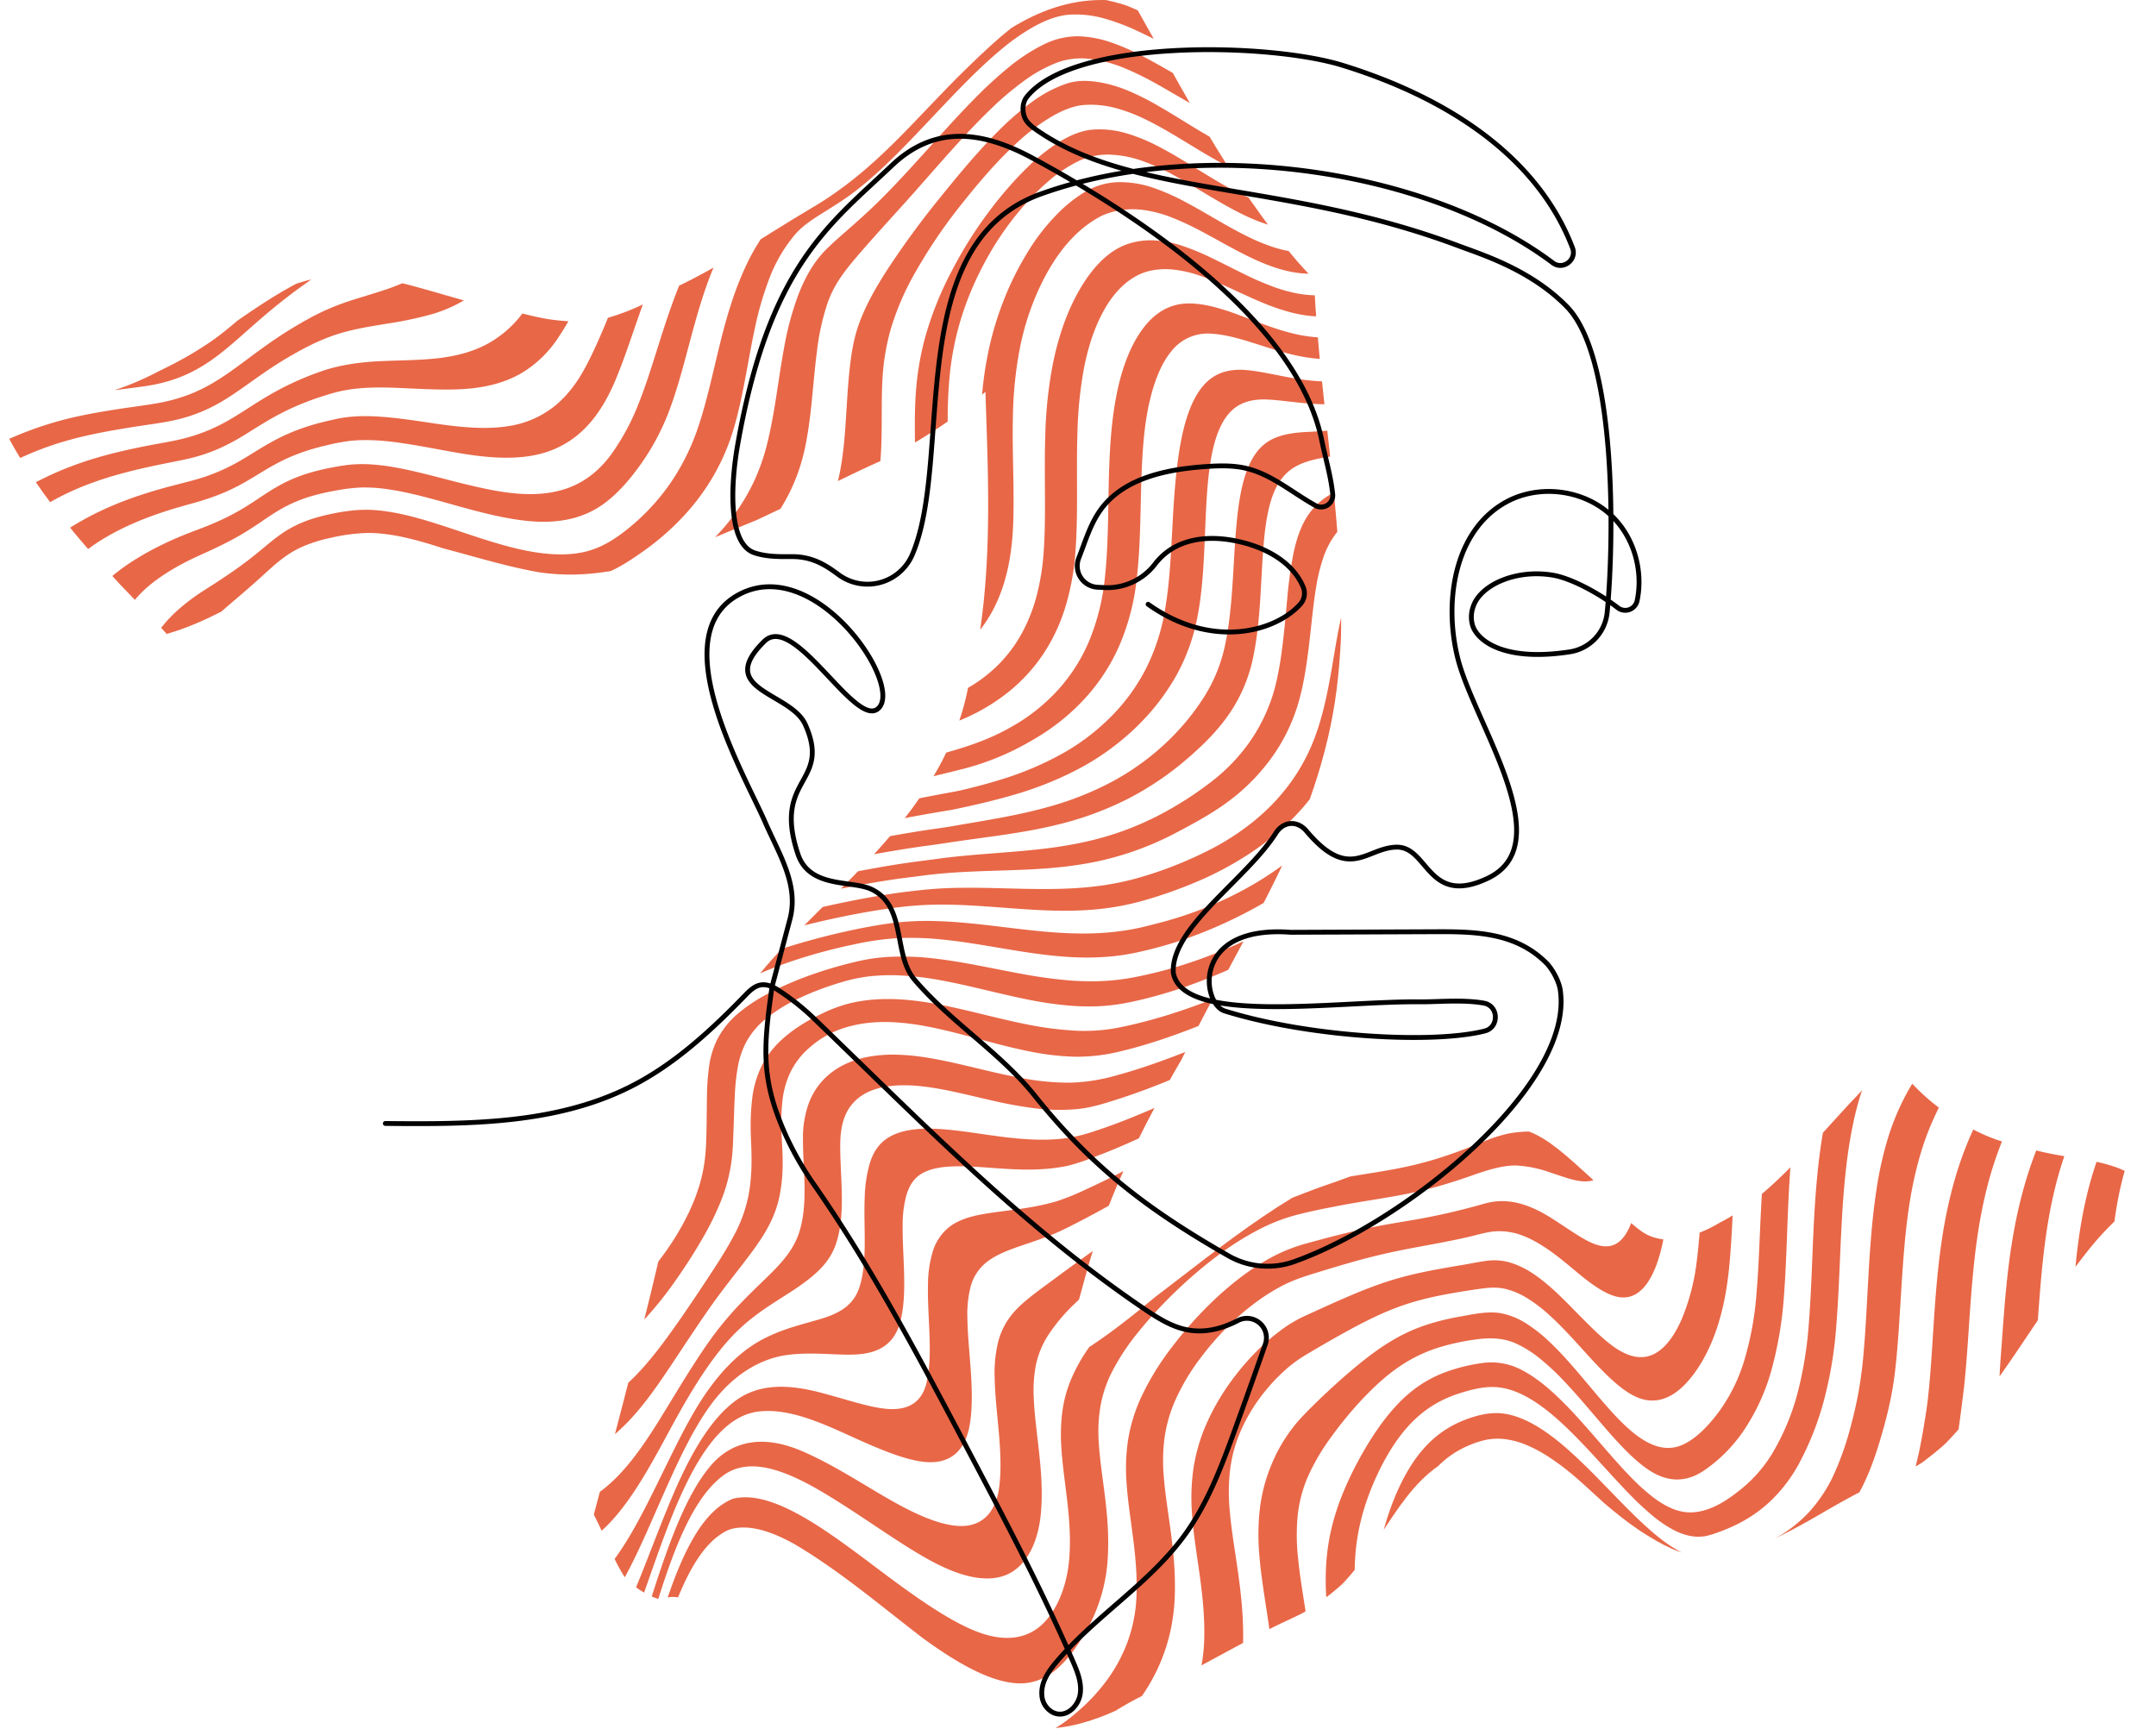 <svg xmlns="http://www.w3.org/2000/svg" xmlns:xlink="http://www.w3.org/1999/xlink" width="1112.799" height="892.281" viewBox="0 0 1112.799 892.281"><defs><clipPath id="clip-path"><path id="Pfad_64569" data-name="Pfad 64569" d="M532.962,15.834c-6.837,5.413-14.179,12.207-22.57,20.362-27.339,26.571-46.883,52.739-80.052,72.262-26.959,15.869-53.687,34.984-82.4,46.317-18.011,7.554-37.09,11.776-58.608,9.46-57.506-6.194-92.485-37.787-142.675-8.446-8.9,7.07-17.144,15.205-26.523,21.662-32.668,22.491-70.651,32.2-109.064,41.2,20.9,42.881,53.748,75.549,86.031,109.87,39.014-10.988,73.813-45.078,113.808-46.583,27.288-1.029,51.2,10.694,77.942,14.708,41.178,6.181,75.727-12,113.281-27.134,41.586-19.929,82.954-35.21,117.548-65.965,1.594,49.513,2.377,96.38-7.557,145.123C490.768,427.257,428.13,459.847,388.1,525.32c-19.746,32.3-23.946,68.413-32.052,104.68-11.47,51.32-25.134,102.184-38.477,153.042,6.5,12.82,10.5,24.407,16.209,32.691,8.839,8.885,19.536,13.953,33.155,12.286.053-.086.106-.172.16-.256.035-.056.071-.109.1-.162.076-.119.152-.236.225-.352.058-.091.117-.182.175-.271l.076-.117q14.7-22.667,32.6-22.7h.132q15.281.042,32.889,16.561c.226.21.449.421.674.636.111.106.228.215.34.324q40.716,33.436,83.332,64.406a72.47,72.47,0,0,0,31.523,7.491h.132c26.482-.036,50.022-15.428,75.767-29.4l.238-.129.411-.223c.038-.02.079-.043.114-.061.165-.091.327-.177.492-.266l.5-.271q1.92-1.034,3.86-2.053c22.618-11.857,51.746-23.482,71.211-40.456,22.651-19.751,32.121-56.538,62.014-68.322a56.816,56.816,0,0,1,20.915-4.311h.03l.056,0c28.449.03,46.736,25.808,71.472,42.559.071.046.139.094.21.139q.658.445,1.32.877c.053.036.109.073.162.106.129.084.256.167.383.248.19.124.375.243.563.362.583.375,1.163.742,1.733,1.1l.279.175.418.261c12.078,7.5,20.861,10.879,30.585,10.894h.261c8.071-.041,16.817-2.385,28.649-6.619l.193-.068c.231-.081.456-.165.687-.246s.449-.162.674-.246c24.146-8.768,61.72-27.136,81.9-42.293,49.054-36.845,71.9-99.138,119.472-139.074a69.394,69.394,0,0,0-19.511-12.053c-13.93-5.231-28.345-5.084-44.282-9.64-4.308-1.232-8.284-2.494-12-3.809a95.247,95.247,0,0,1-23.867-9.371c-11.789-6.786-21.1-16.1-29.812-26.057q-3.06-2.927-6.346-6.148c-29.075,24.174-56.507,67.465-91.081,84.107-35.742,17.2-42.154-3.459-64.589-23.89-25.684-23.391-35.532-32.765-69.885-22.45-28.13,8.449-56.979,22.44-84.427,32.615-41.989,25.61-77.011,59.774-119.335,84.918,15.971-55.815,33.91-105.308,62.212-156.362,31.4-61.132,71.307-121.418,80.03-190.951,8.768-69.87-6.941-141.958-11.7-211.658C651.088,105.172,625.23,54.161,598.04,6.143a99.2,99.2,0,0,0-16.049-4.81c-.732-.02-1.465-.03-2.19-.03-17.035,0-32.41,5.646-46.839,14.531" transform="translate(-11.071 -1.303)" fill="#e86747"></path></clipPath></defs><g id="Z_stefan_zweig_gro&#xDF;" transform="translate(-909.467 -93.499)"><g id="Gruppe_3055" data-name="Gruppe 3055" transform="translate(898.396 92.196)"><g id="Gruppe_3054" data-name="Gruppe 3054" transform="translate(11.071 1.303)" clip-path="url(#clip-path)"><path id="Pfad_64537" data-name="Pfad 64537" d="M445.012,237.552c-1.64,4.671-3.054,9.346-4.278,14s-2.266,9.306-3.15,13.908c-.889,4.617-1.624,9.2-2.245,13.74s-1.128,9.067-1.553,13.55c8.041-10.616,12.078-15.537,20.1-23.411q.46-3.433,1.024-6.835t1.247-6.771q.684-3.368,1.5-6.7t1.787-6.612a55.519,55.519,0,0,0-14.435-4.871" transform="translate(637.454 361.148)" fill="#e86747"></path><path id="Pfad_64538" data-name="Pfad 64538" d="M437.324,235.566a211.68,211.68,0,0,0-7.907,24.792c-2.078,8.178-3.647,16.209-4.883,24.075-1.242,7.9-2.146,15.633-2.876,23.208-.735,7.608-1.292,15.061-1.822,22.39q-.205,2.824-.41,5.671c-.139,1.9-.284,3.8-.426,5.649s-.269,3.692-.38,5.532-.21,3.672-.3,5.5c7.848-11.138,11.809-17.22,19.789-29.047q.068-1.194.147-2.385c.053-.8.109-1.591.17-2.377s.119-1.564.18-2.347.119-1.559.18-2.336c.482-6.275,1-12.537,1.64-18.821.639-6.259,1.4-12.544,2.38-18.882.976-6.31,2.169-12.671,3.68-19.08a195.542,195.542,0,0,1,5.565-19.283c-5.758-.793-8.7-1.151-14.726-2.258" transform="translate(613.727 358.101)" fill="#e86747"></path><path id="Pfad_64539" data-name="Pfad 64539" d="M430.987,231.361a185.828,185.828,0,0,0-10.307,28.5,243.021,243.021,0,0,0-5.846,28.079c-1.406,9.3-2.357,18.482-3.1,27.483-.748,9.05-1.285,17.917-1.845,26.528-.157,2.425-.317,4.855-.484,7.276s-.345,4.843-.535,7.24-.393,4.784-.611,7.134-.456,4.676-.715,6.956c-.4,3.459-.9,6.728-1.394,9.823s-.993,6.09-1.508,8.966-1.049,5.654-1.614,8.31-1.163,5.208-1.8,7.633c8.745-4.876,13.183-9.032,22.164-19.128q.392-2.71.765-5.484t.737-5.611q.361-2.832.717-5.732c.241-1.931.5-3.8.717-5.879q.376-3.623.7-7.309t.608-7.387q.281-3.7.54-7.41t.5-7.387c.535-7.869,1.072-15.788,1.771-23.768.694-7.94,1.551-15.943,2.742-24,1.183-8.021,2.7-16.1,4.744-24.229a189.475,189.475,0,0,1,7.871-24.422,89.592,89.592,0,0,1-14.812-6.183" transform="translate(587.496 351.65)" fill="#e86747"></path><path id="Pfad_64540" data-name="Pfad 64540" d="M334.979,395.511a53.242,53.242,0,0,0-20.5,13.86,68.527,68.527,0,0,0-7.5,9.817,98.308,98.308,0,0,0-6.254,11.558q-1.281,2.775-2.4,5.542t-2.091,5.514q-.977,2.745-1.814,5.456t-1.559,5.383c9.6-13.918,13.669-20.867,25.763-30.656a51.99,51.99,0,0,1,5.3-5.266,48.417,48.417,0,0,1,6.148-4.483,50.477,50.477,0,0,1,7.146-3.639,47.852,47.852,0,0,1,8.221-2.674,30.76,30.76,0,0,1,10.378-.373,42.636,42.636,0,0,1,10.859,3,71.36,71.36,0,0,1,11.191,5.978,127.726,127.726,0,0,1,11.389,8.36c23.5,19.272,56.88,61.089,91.525,40.124q-1.346.471-2.752.922t-2.876.882q-1.471.43-3.008.839t-3.15.793a31.913,31.913,0,0,1-11.117,1.143,33.875,33.875,0,0,1-11.685-3.86,74.38,74.38,0,0,1-12.326-8.386c-4.219-3.444-8.545-7.471-12.975-11.84-7.06-6.966-14.268-14.675-21.548-21.926-7.3-7.263-14.665-14.05-22-19.237-7.352-5.2-14.673-8.783-21.809-9.934-7.151-1.153-14.394.732-20.56,3.1M565.729,222.036A125.189,125.189,0,0,0,553.662,248.6a183.444,183.444,0,0,0-6.462,28.619c-1.5,9.845-2.448,19.83-3.173,29.739-.727,9.964-1.216,19.853-1.751,29.48-.132,2.428-.269,4.863-.413,7.291s-.3,4.861-.464,7.268-.342,4.81-.535,7.177-.4,4.711-.626,7.01a205.714,205.714,0,0,1-6.153,33.312,154.355,154.355,0,0,1-8.6,24.777,75.775,75.775,0,0,1-12.167,18.918A68.931,68.931,0,0,1,494.825,456.8c18.107-8.786,25.154-14.159,43.644-23.865a112.952,112.952,0,0,0,5.72-12.4c1.744-4.432,3.355-9.2,4.906-14.389,1.543-5.172,3.092-10.755,4.521-16.928a177.258,177.258,0,0,0,3.365-19.876q.388-3.444.715-7t.608-7.164q.285-3.607.53-7.258t.474-7.278c.565-8.89,1.074-17.942,1.761-27.042.682-9.055,1.548-18.107,2.859-27.055a202.214,202.214,0,0,1,5.53-26.4,143.626,143.626,0,0,1,10.023-25.755,107.822,107.822,0,0,1-13.75-12.349" transform="translate(421.259 337.343)" fill="#e86747"></path><path id="Pfad_64541" data-name="Pfad 64541" d="M560.083,220.979c-8.946,6.934-13,11.216-20.869,19.843-1.358,6.68-2.413,13.335-3.256,19.949-.846,6.642-1.477,13.241-1.974,19.795-.5,6.581-.862,13.114-1.168,19.589-.307,6.5-.555,12.942-.821,19.3q-.152,3.547-.312,7.113t-.35,7.121q-.19,3.554-.413,7.068c-.149,2.339-.317,4.66-.5,6.949a198.3,198.3,0,0,1-5.851,35.849A121.843,121.843,0,0,1,513.3,411.489,71,71,0,0,1,496.5,432.082c-7,5.781-16.368,12.618-26.857,12.851a21.624,21.624,0,0,1-4.767-.436,26.947,26.947,0,0,1-4.906-1.51,37.276,37.276,0,0,1-5.063-2.575,55.494,55.494,0,0,1-5.238-3.6,105.546,105.546,0,0,1-10.519-9.491c-3.611-3.659-7.326-7.767-11.145-12.119s-7.752-8.956-11.789-13.545-8.193-9.176-12.456-13.449c-6.807-6.812-13.783-12.7-20.872-16.442a33.554,33.554,0,0,0-21.553-3.842,89.689,89.689,0,0,0-19.432,4.992,62.338,62.338,0,0,0-14.673,8.12,70.4,70.4,0,0,0-8.322,7.326,95.889,95.889,0,0,0-7.5,8.725q-3.615,4.71-7.012,10.089-3.417,5.386-6.667,11.439a168.888,168.888,0,0,0-8.538,18.32,120.45,120.45,0,0,0-5.459,17.734,110.407,110.407,0,0,0-2.42,17.357,141.2,141.2,0,0,0,.079,17.146c6.617-5.2,9.43-8.261,14.658-14.564a118.131,118.131,0,0,1,.73-11.809,109.488,109.488,0,0,1,2.076-12.063,118.441,118.441,0,0,1,3.616-12.466,137.025,137.025,0,0,1,5.3-12.965q2.554-5.455,5.428-10.355a97.285,97.285,0,0,1,6.1-9.2,72.409,72.409,0,0,1,6.946-7.983,58.282,58.282,0,0,1,8.087-6.69,59.277,59.277,0,0,1,15.555-7.516c6-1.929,13.229-3.928,20.246-3.188s14.083,4.017,21.1,8.93,13.956,11.429,20.758,18.459c4.493,4.645,8.872,9.453,13.145,14.128s8.424,9.209,12.476,13.363a156.646,156.646,0,0,0,11.827,11.1,63.484,63.484,0,0,0,11.224,7.666,34.358,34.358,0,0,0,5.687,2.352,24.957,24.957,0,0,0,5.5,1.054,21.264,21.264,0,0,0,5.329-.269,35.855,35.855,0,0,0,5.228-1.505c11.619-4,20.147-9.222,27.083-15.471a77.691,77.691,0,0,0,16.683-21.964,150.764,150.764,0,0,0,11.7-29.756,206.887,206.887,0,0,0,6.68-39.042q.3-3.585.542-7.25t.451-7.367q.205-3.7.38-7.415t.345-7.4c.378-8.51.725-17.06,1.2-25.58.474-8.477,1.079-16.928,1.989-25.3.9-8.327,2.111-16.579,3.814-24.665a148.967,148.967,0,0,1,6.825-23.472" transform="translate(403.17 335.722)" fill="#e86747"></path><path id="Pfad_64542" data-name="Pfad 64542" d="M542.431,236.864c-5.955,6.863-8.9,10.236-15.005,16.333q-.243,3.6-.438,7.172t-.367,7.136q-.171,3.562-.322,7.1t-.309,7.063q-.145,3.246-.3,6.528c-.106,2.187-.22,4.379-.342,6.564s-.261,4.374-.411,6.543-.319,4.328-.5,6.457a162.511,162.511,0,0,1-6.115,33.763,88.354,88.354,0,0,1-13.054,26.8c-5.8,7.912-13.771,16.2-21.832,18.355-8.1,2.167-16.637-1.5-26.285-10.461q-2.167-2.015-4.415-4.354t-4.589-4.959q-2.338-2.623-4.774-5.484t-4.982-5.9c-3.249-3.87-6.617-7.891-10.116-11.842s-7.136-7.838-10.912-11.379a76.217,76.217,0,0,0-11.789-9.265,37.533,37.533,0,0,0-12.729-5.213c-7.032-1.325-14.81.5-21.368,1.665a124.672,124.672,0,0,0-17.382,4.27,87.859,87.859,0,0,0-14.121,6.057,110.855,110.855,0,0,0-12.765,8.107c-2.881,2.091-5.778,4.349-8.73,6.771s-5.976,5.015-9.062,7.765-6.262,5.669-9.478,8.743-6.5,6.32-9.769,9.726a81.349,81.349,0,0,0-15.768,24.3,85.509,85.509,0,0,0-6.389,24.361,121.4,121.4,0,0,0-.068,24.12c.7,8.094,1.949,16.259,3.218,24.584.16,1.031.322,2.063.479,3.1s.317,2.078.474,3.122.312,2.093.464,3.145.3,2.108.446,3.168c7.463-3.819,11.318-5.238,18.707-9.1-.051-.34-.1-.682-.157-1.021s-.106-.679-.162-1.019l-.16-1.016c-.053-.34-.107-.677-.16-1.016-1.292-8.206-2.532-16.059-3.256-23.538a108.666,108.666,0,0,1-.231-21.541,68.513,68.513,0,0,1,5.256-20.329,110.225,110.225,0,0,1,11.769-20.177c2.337-3.282,4.731-6.4,7.144-9.371s4.835-5.783,7.266-8.451,4.866-5.182,7.319-7.554,4.919-4.584,7.445-6.65a83.514,83.514,0,0,1,12.2-8.388,76.527,76.527,0,0,1,14.458-6.2,117.074,117.074,0,0,1,18.515-4.075c7.05-1.024,14.214-1.087,20.988,1.855a57.9,57.9,0,0,1,12.978,8.145A127.157,127.157,0,0,1,425.1,352.768c3.923,4.113,7.722,8.449,11.406,12.737s7.25,8.52,10.72,12.494c1.83,2.1,3.621,4.105,5.38,6.009s3.482,3.7,5.175,5.373,3.35,3.216,4.985,4.625,3.234,2.679,4.812,3.8c10.775,7.661,20.565,7.336,29.726,1.191a77.906,77.906,0,0,0,21.9-22.727A106.9,106.9,0,0,0,532.421,346.2a195.232,195.232,0,0,0,6.232-37.83c.172-2.278.327-4.582.469-6.9s.266-4.638.38-6.969.22-4.658.319-6.989.19-4.645.281-6.951c.139-3.657.271-7.319.416-10.973s.294-7.3.469-10.943.372-7.268.608-10.9.509-7.25.836-10.879" transform="translate(382.146 360.092)" fill="#e86747"></path><path id="Pfad_64543" data-name="Pfad 64543" d="M533.113,248.533a69.414,69.414,0,0,1-17.081,9.726q-.148,1.832-.312,3.669c-.109,1.221-.223,2.445-.345,3.662s-.246,2.433-.38,3.642-.276,2.413-.428,3.606a111.591,111.591,0,0,1-7.765,30.05c-3.667,8.411-8.269,14.709-13.685,17.7-5.451,3.011-11.705,2.565-18.867-1.751-7.2-4.336-15.271-12.788-24.843-22.514-1.432-1.455-2.9-2.927-4.4-4.394s-3.051-2.935-4.643-4.369-3.224-2.843-4.906-4.189-3.414-2.63-5.2-3.822a45.045,45.045,0,0,0-10.823-5.456,28.869,28.869,0,0,0-12.05-1.422c-4.24.423-8.725,1.424-12.777,2.1s-7.859,1.325-11.465,1.977c-5.753,1.031-10.9,2.063-15.745,3.229s-9.412,2.463-13.994,3.991-9.209,3.284-14.123,5.309-10.147,4.328-15.823,6.888q-5.831,2.63-12.3,5.606a69.21,69.21,0,0,0-12.587,7.884,108.66,108.66,0,0,0-11.485,10.124,129.6,129.6,0,0,0-10.309,11.786,118.96,118.96,0,0,0-15.631,26.178,90.21,90.21,0,0,0-6.6,23.928,110.432,110.432,0,0,0-.433,22.79c.56,7.577,1.665,15.175,2.8,22.955.461,3.191.933,6.419,1.368,9.7s.841,6.614,1.178,10,.6,6.83.763,10.327.208,7.07.112,10.689q-.042,1.737-.155,3.449t-.289,3.393q-.179,1.688-.418,3.343t-.55,3.289c8.586-4.6,12.871-6.961,21.457-11.548.005-.122.008-.243.01-.362s.008-.243.01-.365l.008-.365.008-.365c.058-4.017-.033-7.945-.236-11.789s-.519-7.587-.907-11.27-.841-7.281-1.331-10.826-1.008-7.017-1.523-10.454c-1.173-7.79-2.276-15.1-2.886-22.161a101.956,101.956,0,0,1,.058-20.59,72.971,72.971,0,0,1,5.428-20.524,88.381,88.381,0,0,1,13.218-21.465,92.723,92.723,0,0,1,9.184-9.693,66.947,66.947,0,0,1,10.372-7.889q5.371-3.223,10.451-6.158,5.059-2.927,9.785-5.545c4.8-2.664,9.346-5.081,13.763-7.245s8.687-4.07,13.092-5.753a130.6,130.6,0,0,1,13.862-4.415c4.937-1.282,10.3-2.4,16.353-3.449,3.994-.694,8.246-1.353,12.813-2.015s8.989-1.08,13.165-.208A38.348,38.348,0,0,1,427.05,292.1a74.907,74.907,0,0,1,10.968,8.315c1.845,1.652,3.642,3.365,5.393,5.111s3.457,3.517,5.122,5.289,3.287,3.54,4.873,5.281,3.135,3.454,4.65,5.119c10.36,11.381,19.186,19.969,27.43,22.691,8.2,2.7,15.707-.1,22.46-6.784,6.711-6.64,12.309-16.518,16.077-26.873,3.74-10.274,6.067-21.8,7.3-34.559q.3-3.106.54-6.262t.446-6.315q.205-3.159.378-6.313c.114-2.1.221-4.192.324-6.267l.023-.5c.01-.167.018-.334.028-.5s.015-.334.025-.5.018-.332.025-.5" transform="translate(361.213 377.995)" fill="#e86747"></path><path id="Pfad_64544" data-name="Pfad 64544" d="M546.536,265.715c-7.326-1.072-10.492-3.142-16.617-8.454-1.994,5.264-4.577,8.915-7.8,10.715-3.239,1.812-7.116,1.721-11.751-.134-4.658-1.865-10.073-5.57-16.553-9.855-6.508-4.3-14.072-9.288-23.363-11.262a34.865,34.865,0,0,0-5.132-.707,32.232,32.232,0,0,0-5.5.124,35.612,35.612,0,0,0-5.907,1.186q-3.026.863-5.93,1.64-5.58,1.49-10.684,2.679c-3.411.8-6.67,1.505-9.815,2.144s-6.176,1.221-9.154,1.733-5.9.993-8.829,1.49c-4.668.8-9.278,1.614-14.143,2.605s-10.013,2.157-15.7,3.576S367.7,266.3,360.7,268.247a86.432,86.432,0,0,0-20.714,9.174,129.586,129.586,0,0,0-13.155,9.052c-4.245,3.3-8.337,6.852-12.265,10.578s-7.709,7.631-11.3,11.652-7.025,8.188-10.253,12.443A139.176,139.176,0,0,0,277.187,346.8a84.578,84.578,0,0,0-6.944,22.547,97.907,97.907,0,0,0-.813,21.345c.431,7.091,1.4,14.191,2.392,21.462.4,2.978.811,6,1.191,9.057s.725,6.183,1.006,9.351.492,6.4.6,9.691.1,6.647-.046,10.061a76.725,76.725,0,0,1-4.483,22.843,80.025,80.025,0,0,1-10.78,20.1,98.218,98.218,0,0,1-16.14,17.086c-6.176,5.193-12.972,10.466-21.523,11.085,25.393,2.841,34.034-9.407,55.74-19.995a97.417,97.417,0,0,0,6.875-11.548,93.576,93.576,0,0,0,8.616-25.9,99.5,99.5,0,0,0,1.48-14.26c.127-3.816.1-7.527-.038-11.145s-.39-7.134-.712-10.575-.72-6.794-1.145-10.091-.884-6.523-1.336-9.711c-1.029-7.228-1.994-14-2.478-20.573a91.329,91.329,0,0,1,.4-19.311,73.2,73.2,0,0,1,5.666-19.774A111.615,111.615,0,0,1,307.962,326.5q4.235-5.633,9.052-10.9a141.767,141.767,0,0,1,10.137-10.028,124.637,124.637,0,0,1,11.138-8.88,101.065,101.065,0,0,1,12.063-7.336c6.361-3.262,13.228-5.243,19.265-7.1,6.021-1.85,11.49-3.487,16.571-4.916s9.764-2.646,14.336-3.723,9.014-2.012,13.634-2.912c3.046-.593,6.135-1.166,9.341-1.761s6.526-1.209,10.018-1.89,7.146-1.427,11.016-2.286,8.084-2.131,12.154-2.841a30.561,30.561,0,0,1,6.237-.441,32.362,32.362,0,0,1,5.824.722,36.308,36.308,0,0,1,5.448,1.655,47.924,47.924,0,0,1,5.119,2.344c10.585,5.575,19.186,13.865,26.637,19.7,7.413,5.806,13.659,9.394,19.039,9.741,5.347.345,9.817-2.395,13.429-7.668,3.586-5.238,6.31-12.914,8.117-22.27" transform="translate(311.99 374.036)" fill="#e86747"></path><path id="Pfad_64545" data-name="Pfad 64545" d="M624.9,256.876c-9.009-11.34-13.53-17.755-24.442-24.9-2.7-.094-5.654-.233-8.925-.18a59.562,59.562,0,0,0-10.859,1.08,75.066,75.066,0,0,0-13.12,4.349q-6.77,2.783-13.061,5.063-2.3.833-4.534,1.594t-4.425,1.457q-2.189.7-4.331,1.325t-4.257,1.191c-2.707.72-5.37,1.361-8.033,1.946s-5.337,1.115-8.069,1.614-5.525.978-8.459,1.457-6.014.966-9.321,1.5c-.307.051-.618.1-.927.15l-.94.152c-.314.051-.631.1-.948.155s-.641.1-.963.157c-10.1,3.847-16.234,5.469-29.845,11C430.5,284.97,400.69,319.389,364.7,342.985a84.386,84.386,0,0,0-10.02,18.16,67.156,67.156,0,0,0-4.181,17.4,100.06,100.06,0,0,0-.16,17.519c.4,5.912,1.156,11.888,1.918,17.96.365,2.889.735,5.811,1.069,8.766s.641,5.96.874,9,.4,6.13.454,9.26,0,6.315-.2,9.544c-.786,12.6-4.638,24.688-11.69,33.051-7.1,8.426-17.694,11.939-31.9,7.691-14.3-4.273-32.331-16.627-51.941-31.307-19.716-14.759-40.9-31.383-59.216-37.273a48.715,48.715,0,0,0-6.614-1.655,34.559,34.559,0,0,0-6.3-.537,26.726,26.726,0,0,0-5.943.72,29.207,29.207,0,0,0-5.319,2.788,34.625,34.625,0,0,0-3.682,2.826,42.838,42.838,0,0,0-3.469,3.426q-1.68,1.855-3.269,3.979t-3.082,4.491q-2.064,3.258-4.022,7.01t-3.819,7.965q-1.863,4.212-3.639,8.852t-3.487,9.66a13.638,13.638,0,0,1,5.36-.033q1.836-4.531,3.776-8.588t4.007-7.58a72.44,72.44,0,0,1,4.257-6.5,50.685,50.685,0,0,1,4.536-5.355,36.293,36.293,0,0,1,3.462-3.122,29.819,29.819,0,0,1,3.69-2.5,15.757,15.757,0,0,1,3.953-1.728,24.363,24.363,0,0,1,4.285-.656,30.752,30.752,0,0,1,6.475.3,44.215,44.215,0,0,1,6.873,1.617,66.408,66.408,0,0,1,7.212,2.777c2.453,1.1,4.957,2.369,7.5,3.779,23.426,13.827,44.579,31.878,66.089,48.4,21.079,15.459,39.521,24.845,53.444,23.375,13.829-1.457,23.15-13.573,30.228-25.38A85.688,85.688,0,0,0,374.251,451.1c.19-3.583.226-7.073.147-10.476s-.271-6.708-.537-9.949-.606-6.4-.978-9.516-.778-6.163-1.178-9.184c-.9-6.835-1.751-13.261-2.124-19.475a80.979,80.979,0,0,1,.717-18.168,64.088,64.088,0,0,1,5.981-18.3A115.011,115.011,0,0,1,389.8,335.507q4.284-5.364,9.116-10.613,4.812-5.242,10.109-10.355c3.52-3.4,7.19-6.741,10.993-9.987s7.734-6.394,11.792-9.384a151.234,151.234,0,0,1,19.387-12.291,95.3,95.3,0,0,1,20.877-8.188c7.182-1.812,13.667-3.13,19.48-4.252s10.993-2,15.834-2.805c3.193-.525,6.2-1.011,9.123-1.5s5.742-.981,8.56-1.51,5.621-1.1,8.479-1.746,5.768-1.358,8.781-2.172c1.594-.428,3.206-.882,4.848-1.363s3.3-.991,5-1.528,3.419-1.1,5.175-1.69,3.548-1.209,5.37-1.855c7.783-2.752,16.054-5.233,22.671-4.949a62.482,62.482,0,0,1,17.141,3.571c4.906,1.6,9.123,3.163,12.813,3.979s6.83.9,9.557.01" transform="translate(197.551 352.298)" fill="#e86747"></path><path id="Pfad_64546" data-name="Pfad 64546" d="M371.919,256.107q-3.322,2.372-6.51,4.665t-6.224,4.508c-2.017,1.465-4,2.919-5.92,4.354s-3.786,2.808-5.59,4.133c-7.428,5.454-12.823,9.627-16.761,14.229a37.021,37.021,0,0,0-7.884,15.147,68.348,68.348,0,0,0-1.774,18.4c.117,6.647.786,13.72,1.475,20.917.281,2.952.563,5.932.811,8.918s.454,5.991.583,8.974.182,5.96.111,8.887a83.549,83.549,0,0,1-.626,8.639c-1.427,10.935-6.553,18.01-15.23,19.784-8.738,1.787-21.183-2.268-36.35-10.461-15.258-8.241-33.289-20.712-51-28.114-17.8-7.443-34.625-6.292-46.758,8.338q-2.273,2.737-4.4,5.9t-4.121,6.708q-2,3.539-3.872,7.418t-3.654,8.021q-1.308,3.052-2.562,6.227c-.839,2.113-1.662,4.268-2.471,6.447s-1.6,4.392-2.387,6.622-1.559,4.486-2.321,6.754c-.413,1.229-.829,2.473-1.242,3.72s-.826,2.511-1.239,3.776-.826,2.544-1.242,3.827-.829,2.575-1.242,3.87a14.306,14.306,0,0,0,4-.611q.612-1.95,1.229-3.872t1.237-3.8q.62-1.885,1.247-3.73t1.257-3.647q1.171-3.341,2.39-6.584t2.489-6.348q1.273-3.109,2.6-6.069t2.727-5.735q1.98-3.942,4.1-7.483c1.417-2.352,2.884-4.561,4.407-6.607a57.7,57.7,0,0,1,4.749-5.626,42.241,42.241,0,0,1,5.119-4.539c14.757-11.016,35.755-1.191,56.16,11.427,20.289,12.544,40.167,27.493,56.393,35.225,16.117,7.679,28.69,8.383,37.258,2.625,8.5-5.715,13.223-17.091,14.316-30.874.266-3.332.365-6.637.345-9.9s-.16-6.485-.375-9.676-.507-6.335-.834-9.455-.687-6.2-1.044-9.255c-.8-6.913-1.553-13.457-1.83-19.607a71.218,71.218,0,0,1,1.009-17.235,45.527,45.527,0,0,1,6.259-15.524,91.91,91.91,0,0,1,13.979-16.64l.512-.5c.172-.165.342-.332.517-.5l.517-.494c.175-.167.35-.332.525-.5,2.793-9.916,3.964-14.85,7.136-25.081" transform="translate(192.131 389.615)" fill="#e86747"></path><path id="Pfad_64547" data-name="Pfad 64547" d="M372.836,249.563A116.353,116.353,0,0,1,358.33,255.4a120.356,120.356,0,0,1-13.753,3.135c-4.44.763-8.713,1.315-12.79,1.845s-7.965,1.036-11.6,1.693c-7.98,1.424-13.512,3.576-17.526,6.817a25.775,25.775,0,0,0-8.264,12.425,59.7,59.7,0,0,0-2.466,16.83c-.165,6.171.17,12.783.487,19.47.129,2.742.256,5.5.337,8.251s.117,5.494.068,8.188-.187,5.35-.456,7.917a53.742,53.742,0,0,1-1.265,7.395c-2.281,9.126-8.348,13.325-17.651,13.317-9.366-.008-22.078-4.572-36.32-8.35-14.328-3.8-30.41-5.73-43.5,3.292-13.163,9.07-23.664,26.943-33.036,48.71q-1.749,4.06-3.457,8.259c-1.14,2.8-2.273,5.628-3.4,8.479s-2.245,5.725-3.365,8.6-2.238,5.755-3.36,8.619q-.84,2.144-1.683,4.275t-1.69,4.242q-.851,2.113-1.706,4.2t-1.726,4.148a13.007,13.007,0,0,0,4.06,3.4q.791-2.228,1.584-4.47t1.584-4.488q.791-2.25,1.581-4.5t1.589-4.5q1.669-4.706,3.36-9.354c1.128-3.089,2.266-6.15,3.421-9.159s2.329-5.965,3.523-8.86,2.41-5.712,3.654-8.452c10.471-23.059,22.962-40.742,39.812-42.828,16.754-2.076,35.322,7.162,51.54,14.458,16.11,7.248,29.9,12.537,39.761,11.581,9.785-.945,15.813-7.562,17.8-19.24a77,77,0,0,0,.92-8.7c.155-2.963.177-5.973.109-9s-.22-6.074-.418-9.121-.436-6.077-.679-9.09c-.547-6.827-1.077-13.294-1.148-19.189a58.386,58.386,0,0,1,1.564-15.765,24.13,24.13,0,0,1,6.7-11.6c3.343-3.168,7.838-5.628,14.3-8.084,3.069-1.163,6.381-2.263,9.9-3.459s7.225-2.481,11.112-4.042,7.952-3.609,12.113-5.737,8.408-4.379,12.732-6.738q.57-.312,1.14-.626c.383-.208.763-.418,1.145-.629s.765-.421,1.148-.634.765-.426,1.148-.639c2.823-7.162,4.344-10.74,7.539-17.861q-2.505,1.292-5.005,2.549t-5,2.478q-2.494,1.22-4.985,2.392t-4.969,2.3" transform="translate(187.045 364.661)" fill="#e86747"></path><path id="Pfad_64548" data-name="Pfad 64548" d="M351.18,243.215c-5.056-.238-10.018-.75-14.868-1.361s-9.6-1.328-14.2-1.982-9.088-1.262-13.391-1.665a103.906,103.906,0,0,0-12.39-.509c-8.611.236-14.987,2-19.556,5.154-4.589,3.163-7.223,7.745-8.8,13.054a70.651,70.651,0,0,0-2.514,17.06c-.256,5.971-.1,12.121-.023,18.231.028,2.5.043,5,.008,7.486s-.127,4.957-.307,7.38-.456,4.812-.864,7.124a45.755,45.755,0,0,1-1.675,6.693c-2.823,8.33-9.222,12.6-18.193,15.484-9.032,2.9-20.894,5.134-32.58,11.553-11.754,6.457-22.663,17.7-32.542,33.821-9.929,16.206-18.92,37.146-29.047,56.279q-1.646,3.109-3.338,6.135t-3.446,5.927q-1.752,2.9-3.571,5.654c-1.214,1.83-2.448,3.606-3.71,5.312,2.233,4.536,3.259,6.465,5.182,9.7,1.173-2.144,2.326-4.346,3.462-6.586s2.248-4.526,3.35-6.842,2.19-4.665,3.267-7.032,2.144-4.757,3.2-7.154c10.2-23.064,19.871-46.36,31.553-62.138,11.614-15.689,25.849-23.943,40.2-25.636,14.26-1.683,27.653.877,37.721-.408,9.987-1.277,16.774-6.047,19.566-16.14a54.155,54.155,0,0,0,1.493-7.633c.332-2.63.522-5.334.616-8.079s.089-5.525.033-8.32-.16-5.593-.276-8.386c-.266-6.338-.578-12.42-.489-18.026a58.291,58.291,0,0,1,1.865-15.154c1.29-4.435,3.348-8.193,7.025-10.735,3.659-2.534,8.822-3.905,15.867-4.283a106.244,106.244,0,0,1,10.649.043c3.733.172,7.648.469,11.713.76s8.267.578,12.6.712a129.108,129.108,0,0,0,13.345-.21,89.492,89.492,0,0,0,12.012-1.65,92.416,92.416,0,0,0,12.347-4.012q6.166-2.254,12.3-4.828c4.085-1.706,8.15-3.5,12.2-5.345,3.125-6.318,4.747-9.46,8.059-15.687-5.17,2.25-10.4,4.44-15.682,6.5s-10.654,4-16.072,5.745a79.188,79.188,0,0,1-16.272,3.654,108.119,108.119,0,0,1-15.831.34" transform="translate(180.853 344.922)" fill="#e86747"></path><path id="Pfad_64549" data-name="Pfad 64549" d="M331.695,224.433c-5.109-1.221-10.144-2.44-15.089-3.52s-9.807-2.03-14.549-2.724a112.54,112.54,0,0,0-13.88-1.227,72.308,72.308,0,0,0-13.028.841c-9.146,1.485-16.115,4.777-21.333,9.05a35.337,35.337,0,0,0-10.862,15.2,51.937,51.937,0,0,0-3,18.173c-.02,6.47.408,12.684.641,18.786.1,2.5.172,4.992.182,7.458s-.035,4.924-.185,7.354a72.718,72.718,0,0,1-.786,7.23,55.778,55.778,0,0,1-1.622,7.088c-2.729,9.057-8.847,15.958-16.4,23.32-7.608,7.41-16.518,15.618-25.39,26.969-8.925,11.419-17.775,26.2-27.374,41.905-9.648,15.788-20.175,32.273-33.895,42.293-1.237,4.668-1.858,7-3.107,11.67,1.571,3.639,2.324,5.365,3.768,8.626q.7-.62,1.384-1.262c.456-.431.91-.867,1.361-1.313s.895-.9,1.341-1.361.882-.927,1.318-1.4c13.406-14.6,23.728-35.613,33.93-54.011,10.147-18.294,20.319-33.7,31.221-44.252,10.829-10.484,22.585-16.442,31.9-23.013,9.24-6.52,16.082-12.762,19.131-22.858a55.117,55.117,0,0,0,1.69-7.468,77.059,77.059,0,0,0,.8-7.7c.144-2.6.185-5.225.165-7.874s-.106-5.309-.213-7.988c-.243-6.077-.6-12.03-.623-17.79-.02-5.74.522-10.912,2.235-15.38a22.8,22.8,0,0,1,8.743-11.095c4.232-2.841,9.916-4.721,17.443-5.258a72.453,72.453,0,0,1,11.254.147c3.913.329,7.983.92,12.182,1.688s8.517,1.713,12.95,2.729,8.958,2.109,13.581,3.153a215.7,215.7,0,0,0,21.746,3.979,100.886,100.886,0,0,0,22.625.4c7.651-.793,15.375-3.388,22.795-5.806s14.62-5.132,21.657-7.973l.732-.3.73-.294.727-.3c.241-.1.484-.2.725-.3,2.407-4.283,3.629-6.411,6.085-10.639.753-1.528,1.13-2.291,1.891-3.814q-1.577.62-3.175,1.237t-3.218,1.229c-1.077.405-2.167.813-3.259,1.216s-2.2.806-3.31,1.206c-7.276,2.618-14.774,5.071-22.542,7.184a95.922,95.922,0,0,1-23.794,3.771A130.345,130.345,0,0,1,354.5,229.33c-7.734-1.328-15.35-3.115-22.808-4.9" transform="translate(174.482 327.437)" fill="#e86747"></path><path id="Pfad_64550" data-name="Pfad 64550" d="M301,207.13c-5.16-.915-10.266-1.619-15.3-2A102.8,102.8,0,0,0,270.835,205a79.122,79.122,0,0,0-14.326,2.26,73.892,73.892,0,0,0-13.152,4.972c-9.022,4.257-15.75,8.781-20.823,13.439a46.5,46.5,0,0,0-10.927,14.579,52.9,52.9,0,0,0-4.465,16.079,121.993,121.993,0,0,0-.7,18.259c.061,2.674.218,5.329.3,7.937s.114,5.223.061,7.838-.19,5.246-.441,7.884-.613,5.3-1.118,7.98a74.5,74.5,0,0,1-8.127,21.749c-3.827,7.126-8.555,14.394-13.839,22.374-5.307,8.016-11.153,16.789-17.689,25.91-6.564,9.161-13.824,18.672-22.5,26.7-2.651,10.418-4.012,15.722-6.776,26.421,11.579-9.843,20.785-23.249,29.219-35.9,8.391-12.59,16.049-24.392,23.373-34.389,7.283-9.939,14.2-18.213,19.944-26.287,5.707-8.021,10.18-15.986,12.25-25.527a75.815,75.815,0,0,0,1.305-8.223c.284-2.729.431-5.459.474-8.188s-.013-5.456-.134-8.193-.335-5.522-.443-8.315a107.522,107.522,0,0,1,.484-17.184,45.992,45.992,0,0,1,4-14.387,39.853,39.853,0,0,1,9.584-12.585,49.771,49.771,0,0,1,18.261-10.494,63.261,63.261,0,0,1,11.792-2.534,80.75,80.75,0,0,1,12.6-.459,115.337,115.337,0,0,1,13.267,1.341c4.513.7,9.115,1.645,13.794,2.734,7.136,1.66,14.445,3.672,21.873,5.656,7.412,1.979,14.944,3.928,22.554,5.421a134.54,134.54,0,0,0,22.993,2.694,92.81,92.81,0,0,0,23.119-2.623q5.671-1.342,11.016-2.892t10.428-3.239q5.082-1.688,9.931-3.479t9.518-3.637c2.866-5.542,4.316-8.294,7.212-13.758q-5.481,2.125-11.272,4.179t-11.984,3.974c-4.133,1.275-8.406,2.5-12.846,3.634s-9.06,2.19-13.872,3.117a93.124,93.124,0,0,1-23.811,1.082,175.555,175.555,0,0,1-23.657-3.378c-7.851-1.6-15.651-3.545-23.368-5.413-7.732-1.87-15.383-3.664-22.914-5" transform="translate(181.077 310.883)" fill="#e86747"></path><path id="Pfad_64551" data-name="Pfad 64551" d="M268.969,201.064a94.191,94.191,0,0,0-15.5,2.1c-5.015,1.13-9.977,2.433-14.817,3.882s-9.569,3.049-14.105,4.772-8.905,3.583-13.033,5.563c-9.047,4.331-15.684,8.614-20.651,12.886a43.285,43.285,0,0,0-10.611,13.051,45.073,45.073,0,0,0-4.361,14.007,118.809,118.809,0,0,0-1.138,15.78c-.051,2.309-.076,4.693-.1,7.162s-.051,5.035-.094,7.694-.106,5.423-.208,8.294c-.1,2.886-.3,5.811-.631,8.786a79.2,79.2,0,0,1-2.843,13.849,97.646,97.646,0,0,1-5.1,13.3,128.9,128.9,0,0,1-7.111,13.132,142.7,142.7,0,0,1-9.08,13.059c-2.8,11.68-4.278,17.7-7.359,30.083a190.034,190.034,0,0,0,16.827-21.074q7.416-10.568,13.2-20.646a148.9,148.9,0,0,0,9.785-19.843,85.08,85.08,0,0,0,5.413-20.714c.383-3.074.621-6.087.743-9.062s.238-6.016.335-8.855.182-5.55.274-8.168.19-5.129.319-7.567a110.088,110.088,0,0,1,1.622-14.99,42.969,42.969,0,0,1,4.366-12.663,40.21,40.21,0,0,1,9.516-11.429,80.505,80.505,0,0,1,17.648-11c3.616-1.728,7.435-3.332,11.419-4.812s8.125-2.823,12.39-4.032a79.389,79.389,0,0,1,13.426-2.582,99.941,99.941,0,0,1,14.027-.418,155.728,155.728,0,0,1,22.055,2.582c7.44,1.356,14.967,3.107,22.537,4.9s15.162,3.619,22.78,5.119a180.182,180.182,0,0,0,22.828,3.168,116.622,116.622,0,0,0,14.873.074,102.533,102.533,0,0,0,14.518-2c4.716-.983,9.235-2.091,13.593-3.294s8.545-2.494,12.61-3.862q3.22-1.08,6.31-2.212t6.062-2.3q2.976-1.163,5.844-2.357t5.644-2.4l.15-.066c.051-.02.1-.043.15-.066s.1-.043.15-.063l.15-.066c3.183-5.935,4.769-8.882,7.891-14.739q-1.479.677-2.988,1.356t-3.049,1.343q-1.543.673-3.12,1.333c-1.052.443-2.113.879-3.188,1.318q-2.608,1.061-5.319,2.1t-5.54,2.04q-2.824,1-5.775,1.972t-6.044,1.88c-3.946,1.171-8.054,2.268-12.352,3.282s-8.844,2-13.482,2.712a114.182,114.182,0,0,1-14.1,1.265,141.283,141.283,0,0,1-14.455-.36,234.547,234.547,0,0,1-23.375-3.112c-7.813-1.386-15.628-3.008-23.429-4.5s-15.608-2.859-23.363-3.735a139.05,139.05,0,0,0-23.135-.849" transform="translate(190.143 292.837)" fill="#e86747"></path><path id="Pfad_64552" data-name="Pfad 64552" d="M209.528,211.769q-4.189.935-8.343,1.967t-8.236,2.146q-4.083,1.114-8.066,2.3t-7.836,2.44c-4.665,5.025-6.911,7.537-11.161,12.661Q171.1,231,176.847,228.9c3.819-1.4,7.8-2.737,11.9-4s8.32-2.458,12.625-3.566,8.68-2.126,13.092-3.039a147.279,147.279,0,0,1,22.349-3.206,152.3,152.3,0,0,1,22.7.684c7.577.745,15.162,1.9,22.727,3.15s15.081,2.57,22.564,3.667c4.932.72,9.79,1.333,14.589,1.771s9.523.7,14.2.737a131.122,131.122,0,0,0,13.87-.606,114.6,114.6,0,0,0,13.583-2.169c2.364-.527,4.7-1.077,6.959-1.645s4.455-1.161,6.6-1.779,4.235-1.254,6.277-1.913,4.034-1.336,5.983-2.03c3.771-1.338,7.377-2.737,10.846-4.176s6.794-2.922,10.01-4.432,6.308-3.051,9.308-4.62,5.892-3.155,8.707-4.774c4-7.78,5.938-11.647,9.612-19.364q-5.208,3.832-10.965,7.39c-3.855,2.382-7.909,4.683-12.212,6.9s-8.865,4.359-13.738,6.4-10.076,3.986-15.687,5.791q-2.821.9-5.786,1.761t-6.1,1.652c-2.088.53-4.247,1.1-6.419,1.629s-4.369,1-6.586,1.406a128.377,128.377,0,0,1-12.935,1.7c-4.379.357-8.827.507-13.34.479s-9.1-.228-13.75-.56-9.384-.8-14.181-1.328c-7.653-.844-15.367-1.85-23.119-2.709-7.767-.859-15.578-1.569-23.413-1.8a145.776,145.776,0,0,0-23.593,1.072c-7.886,1.052-15.963,2.6-24,4.4" transform="translate(226.446 269.152)" fill="#e86747"></path><path id="Pfad_64553" data-name="Pfad 64553" d="M451.94,127.108c-.722,3.142-1.361,6.353-1.959,9.61s-1.163,6.581-1.723,9.911-1.123,6.7-1.723,10.046-1.234,6.7-1.939,10.013c-.352,1.647-.722,3.307-1.11,4.967s-.806,3.332-1.247,4.99-.915,3.317-1.414,4.959-1.031,3.269-1.591,4.873a98.375,98.375,0,0,1-12.957,25.159,104.785,104.785,0,0,1-19.014,20.215,130.3,130.3,0,0,1-25.975,16.485,202.356,202.356,0,0,1-35.441,13.484q-2.931.791-5.933,1.462t-6.069,1.221q-3.075.555-6.219.983t-6.366.743c-4.113.4-8.3.659-12.572.8s-8.621.182-13.049.15-8.946-.134-13.54-.248-9.288-.248-14.06-.329c-6.442-.106-12.957-.117-19.536.139s-13.066.907-19.972,1.741-14.2,1.979-21.639,3.338-15.035,2.937-22.564,4.65c-3.832,3.819-5.725,5.7-9.432,9.458l.008,0,.008,0h.005l.008,0c8.008-2,16.267-3.852,24.49-5.451s16.386-2.935,24.2-3.89a181.494,181.494,0,0,1,22.95-1.363c7.58.033,15.1.454,22.529.968,4.906.342,9.724.722,14.465,1.064s9.387.649,13.976.854,9.1.314,13.553.276,8.844-.228,13.185-.6q3.444-.293,6.822-.745t6.678-1.064q3.3-.608,6.543-1.376t6.412-1.69a232.465,232.465,0,0,0,29.186-10.55,170.015,170.015,0,0,0,23.005-12.329,144.54,144.54,0,0,0,18.553-14.034,118.391,118.391,0,0,0,14.959-16.031c11.044-29.721,15.775-61.208,15.509-92.853" transform="translate(240.266 191.706)" fill="#e86747"></path><path id="Pfad_64554" data-name="Pfad 64554" d="M436.748,101.629a35.413,35.413,0,0,0-14.123,12.942c-3.277,5.355-5.357,11.827-6.837,19.047a227.262,227.262,0,0,0-3.155,23.489c-.8,8.282-1.5,16.789-2.582,25.086q-.342,2.646-.745,5.3t-.89,5.289c-.324,1.756-.674,3.5-1.054,5.218s-.791,3.424-1.234,5.091a89.152,89.152,0,0,1-12.065,26.133A93.649,93.649,0,0,1,374.277,250.3a178.948,178.948,0,0,1-28.266,18.117,152.9,152.9,0,0,1-34.658,12.823q-2.824.68-5.725,1.275t-5.882,1.115q-2.984.521-6.047.966t-6.219.824c-4.039.487-8.168.9-12.387,1.272s-8.538.712-12.95,1.057-8.933.7-13.553,1.12-9.354.9-14.2,1.523c-3.163.4-6.3.867-9.724,1.287s-6.977.91-10.623,1.46-7.4,1.163-11.221,1.827-7.719,1.379-11.66,2.136c-3.528,3.664-5.3,5.461-8.816,9.007,4.83-.963,9.638-1.868,14.364-2.7s9.371-1.584,13.885-2.243,9-1.133,13.059-1.69,8.084-.986,12.07-1.323c4.947-.418,9.787-.692,14.531-.9s9.376-.355,13.935-.5,9.022-.289,13.416-.489,8.707-.456,12.962-.811q3.368-.281,6.652-.651t6.493-.836q3.208-.471,6.338-1.042t6.186-1.252a156.285,156.285,0,0,0,38.616-14.2c11.814-6.186,21.857-11.825,30.235-18.55A102.829,102.829,0,0,0,405.9,236.689a92.612,92.612,0,0,0,12.8-27.407q.7-2.494,1.3-5.046t1.1-5.147q.509-2.592.943-5.2c.289-1.731.555-3.464.8-5.187.943-6.508,1.642-13.036,2.336-19.394.694-6.325,1.386-12.481,2.334-18.277a93.332,93.332,0,0,1,3.89-16.069,43.141,43.141,0,0,1,7.141-13.064c-.639-8.1-1.011-12.159-1.8-20.268" transform="translate(251.701 152.616)" fill="#e86747"></path><path id="Pfad_64555" data-name="Pfad 64555" d="M423.041,89.026c-.976.084-1.939.155-2.889.22s-1.893.124-2.818.177-1.845.1-2.75.155-1.8.091-2.679.139c-10.127.552-17.078,2.451-22.156,6.987-5.114,4.564-8.289,11.553-10.39,20.035-2.114,8.54-3.127,18.54-3.849,28.961-.727,10.5-1.161,21.424-2.116,32.022q-.266,2.885-.59,5.786t-.73,5.786c-.271,1.921-.57,3.829-.9,5.712s-.7,3.748-1.1,5.578a81.157,81.157,0,0,1-11.946,27.879,123.522,123.522,0,0,1-20.073,23.3A131.74,131.74,0,0,1,311.387,270.5a161.419,161.419,0,0,1-33.375,13q-2.767.76-5.626,1.467t-5.813,1.368q-2.954.658-6,1.28t-6.2,1.209c-3.989.745-8.082,1.46-12.288,2.182s-8.53,1.447-12.973,2.223-9.387,1.384-14.724,2.21-11.044,1.792-17.045,2.879c-3.254,3.816-4.911,5.677-8.251,9.328l2.793-.5,2.767-.489q1.372-.239,2.734-.471t2.7-.456c5.95-.991,11.584-1.845,16.84-2.542s9.861-1.434,14.473-2.106,9.105-1.285,13.512-1.891,8.713-1.2,12.937-1.84q3.349-.506,6.6-1.047t6.406-1.135q3.155-.593,6.224-1.247t6.047-1.379a166.387,166.387,0,0,0,37.1-13.55,156.208,156.208,0,0,0,30.213-20.375c8.91-7.641,16.563-15.347,22.324-23.946A79.975,79.975,0,0,0,384.808,205.8q.559-2.7,1.019-5.469t.836-5.573q.373-2.8.669-5.623c.2-1.873.378-3.748.537-5.613.846-10.066,1.209-20.162,1.84-29.653.626-9.427,1.516-18.256,3.414-25.737,1.885-7.433,4.759-13.487,9.432-17.673,4.648-4.164,11.036-6.3,20.41-7.838l.38-.061c.124-.02.251-.041.38-.063l.383-.061.383-.066c-.573-5.345-.867-8.016-1.45-13.345" transform="translate(262.039 133.281)" fill="#e86747"></path><path id="Pfad_64556" data-name="Pfad 64556" d="M384.339,78.743q-1.513-.3-3-.57c-.991-.182-1.972-.357-2.942-.517s-1.934-.312-2.884-.443-1.9-.253-2.826-.35c-9.843-1.057-16.969,1.356-22.3,6.923-5.367,5.6-8.892,14.176-11.287,24.156-2.41,10.048-3.695,21.627-4.574,32.993-.884,11.449-1.272,23.152-2.05,34.5q-.217,3.09-.474,6.194t-.591,6.2c-.22,2.06-.461,4.11-.735,6.14s-.578,4.042-.912,6.019a105.8,105.8,0,0,1-9.911,30.871,99.141,99.141,0,0,1-17.7,24.465A113.814,113.814,0,0,1,277.108,274.5a162.265,162.265,0,0,1-32.716,13.811q-2.76.855-5.623,1.665t-5.839,1.589q-2.973.775-6.064,1.523c-2.06.5-4.146.973-6.457,1.394q-1.98.361-4.067.748t-4.285.806q-2.19.414-4.488.859t-4.691.912c-2.909,4.2-4.425,6.244-7.534,10.233q4.216-.8,8.2-1.518t7.691-1.353q3.714-.639,7.152-1.191c2.291-.367,4.331-.846,6.419-1.3q3.391-.734,6.665-1.477t6.434-1.518q3.159-.772,6.214-1.579t6.011-1.657a177.309,177.309,0,0,0,36.168-14.465,131.466,131.466,0,0,0,28.266-20.659,116.98,116.98,0,0,0,20.388-25.9,100.364,100.364,0,0,0,11.541-31.738c.37-1.941.7-3.91,1.011-5.895s.57-4.027.8-6.085.441-4.118.621-6.178.34-4.121.479-6.168c.743-11.064.991-22.179,1.569-32.724.575-10.474,1.475-20.393,3.419-28.877,1.934-8.431,4.9-15.418,9.562-19.931,4.64-4.486,10.938-6.366,19.777-5.791q1.3.084,2.625.2c.884.076,1.779.165,2.686.258s1.822.193,2.752.3,1.868.21,2.818.319q2.034.232,4.136.456c1.4.147,2.823.286,4.268.408s2.914.226,4.407.3,3.005.127,4.544.142c-.512-4.744-.76-7.108-1.247-11.832-2.367-.079-4.688-.258-6.969-.512s-4.518-.575-6.713-.938-4.354-.765-6.47-1.176-4.189-.829-6.224-1.224" transform="translate(271.636 114.248)" fill="#e86747"></path><path id="Pfad_64557" data-name="Pfad 64557" d="M345.257,64.751c-1.014-.246-2.022-.471-3.023-.669s-2-.367-2.99-.509-1.977-.251-2.957-.329-1.951-.122-2.919-.132c-10.276-.1-18.14,4.939-24.247,13.185-6.148,8.294-10.271,19.379-12.82,30.907-2.57,11.607-3.682,23.809-4.245,35.907-.563,12.187-.568,24.308-.882,36.046q-.084,3.2-.205,6.411t-.3,6.409q-.182,3.2-.433,6.353t-.588,6.242a116.066,116.066,0,0,1-7.881,32.154,88.934,88.934,0,0,1-15.77,25.251,95.743,95.743,0,0,1-23.857,19.257c-9.384,5.436-19.176,9.425-33.6,13.484l-.193.053c-.066.018-.129.035-.2.056l-.2.053c-.066.018-.129.038-.2.056a136.241,136.241,0,0,1-6.543,12.184q2.056-.5,4.022-.976t3.829-.935l3.642-.9q1.771-.441,3.447-.862a136.41,136.41,0,0,0,35.953-14.86,112.213,112.213,0,0,0,26.753-21.059,99.3,99.3,0,0,0,18.031-27.316,118.467,118.467,0,0,0,9.131-34.427c.251-2.093.471-4.214.661-6.351s.355-4.285.5-6.444.259-4.321.36-6.482.182-4.316.253-6.462c.4-11.594.471-23.269,1.047-34.64.57-11.29,1.632-22.321,4.014-32.293,2.367-9.909,5.9-19.024,11.062-25.281a23.854,23.854,0,0,1,20.925-9.1q1.311.08,2.651.236t2.694.38q1.357.224,2.739.512c.917.188,1.845.4,2.78.626,3.368.816,6.83,1.855,10.385,2.973s7.2,2.324,10.94,3.462,7.567,2.207,11.493,3.059a81.2,81.2,0,0,0,12.047,1.741c-.426-4.453-.626-6.673-1-11.107A75.438,75.438,0,0,1,385.08,78.2c-4.731-1.232-9.354-2.8-13.875-4.463s-8.948-3.408-13.269-4.985a121.9,121.9,0,0,0-12.679-4" transform="translate(280.637 93.52)" fill="#e86747"></path><path id="Pfad_64558" data-name="Pfad 64558" d="M306.2,50.257c-1.082-.023-2.162-.005-3.236.061s-2.152.175-3.223.329-2.139.365-3.206.618-2.131.56-3.193.915c-11.232,3.773-19.929,14.465-26.1,25.866-6.209,11.47-10.119,24.049-12.575,36.4a223.732,223.732,0,0,0-3.847,36.789c-.383,12.111-.142,23.943-.137,35.387q0,3.121-.028,6.254t-.109,6.247c-.053,2.076-.122,4.143-.215,6.189s-.21,4.075-.352,6.074a121.069,121.069,0,0,1-3.72,22.739,85.259,85.259,0,0,1-7.625,19.136,71.724,71.724,0,0,1-11.678,15.694,74.982,74.982,0,0,1-16.016,12.321,126.255,126.255,0,0,1-4.486,16.888,100.985,100.985,0,0,0,24.959-14.458,86.862,86.862,0,0,0,17.9-19.186,92.47,92.47,0,0,0,11.6-24.067,127.32,127.32,0,0,0,5.464-29.26q.243-3.155.4-6.376t.248-6.467q.1-3.246.137-6.505t.056-6.493c.035-11.642-.165-23.393.19-35.091a209.755,209.755,0,0,1,3.492-34.468c2.223-11.178,5.758-22.116,11.376-31.409,5.585-9.24,13.4-16.5,23.157-18.5q1.426-.3,2.866-.469t2.894-.236q1.452-.057,2.919-.01t2.945.2a63.525,63.525,0,0,1,14.574,3.49c4.947,1.741,9.985,3.966,15.114,6.315s10.327,4.81,15.618,7.02a109.675,109.675,0,0,0,16.085,5.484q1.5.369,3.011.672t3.038.54q1.524.232,3.061.388t3.092.226c-.319-4.351-.461-6.523-.715-10.864-1.678-.033-3.35-.152-5.02-.345s-3.337-.464-5-.8-3.325-.743-4.982-1.2-3.31-.986-4.962-1.556a150.818,150.818,0,0,1-16.442-7.022c-5.431-2.641-10.8-5.443-16.112-8.006a128.288,128.288,0,0,0-15.78-6.581A53.808,53.808,0,0,0,306.2,50.257" transform="translate(288.682 73.787)" fill="#e86747"></path><path id="Pfad_64559" data-name="Pfad 64559" d="M267.147,42.137c-1.153.6-2.3,1.259-3.436,1.967s-2.268,1.462-3.388,2.266-2.233,1.657-3.335,2.547-2.195,1.83-3.279,2.8a105.75,105.75,0,0,0-18.849,23.408,155.362,155.362,0,0,0-12.455,25.4,165.351,165.351,0,0,0-7.306,24.554,182.8,182.8,0,0,0-3.426,23.279c.694-.692,1.042-1.042,1.736-1.744,1.363,40.988,3.3,82.08-2.7,122.814a67.692,67.692,0,0,0,6.865-10.689,79.318,79.318,0,0,0,5.066-12.245,98.952,98.952,0,0,0,3.325-13.766,129.986,129.986,0,0,0,1.645-15.261q.163-2.988.238-6.044t.094-6.133c.013-2.053.005-4.113-.01-6.176s-.043-4.121-.073-6.171c-.182-11.077-.53-22.273-.261-33.575a203.571,203.571,0,0,1,3.373-34.1,136.818,136.818,0,0,1,11.363-34.526c5.565-11.31,13.147-22.552,23.484-30.225q1.513-1.125,3.059-2.126t3.12-1.868a26.052,26.052,0,0,1,3.185-1.521q1.608-.612,3.223-1.077a40.4,40.4,0,0,1,15.651-1.275,62.28,62.28,0,0,1,15.8,4.08,149.179,149.179,0,0,1,15.894,7.5c5.307,2.826,10.626,5.851,15.95,8.692,3.125,1.67,6.275,3.289,9.442,4.779s6.361,2.853,9.572,4.012a72.129,72.129,0,0,0,9.691,2.8,52.541,52.541,0,0,0,9.795,1.143c-4.148-4.412-6.2-6.764-10.271-11.708a64.429,64.429,0,0,1-9.062-2.39,95.282,95.282,0,0,1-9.105-3.662c-3.041-1.4-6.09-2.947-9.143-4.594s-6.118-3.391-9.189-5.162c-5.484-3.163-10.983-6.414-16.487-9.336a111.985,111.985,0,0,0-16.556-7.385,52.788,52.788,0,0,0-16.614-3.013,34.77,34.77,0,0,0-16.614,3.725" transform="translate(295.202 55.627)" fill="#e86747"></path><path id="Pfad_64560" data-name="Pfad 64560" d="M255.392,47.4c-1.156,1.118-2.3,2.273-3.444,3.454s-2.276,2.392-3.4,3.624-2.245,2.494-3.353,3.771-2.21,2.58-3.3,3.9a218.931,218.931,0,0,0-25.512,38.748A172.939,172.939,0,0,0,202.9,134.379a146.52,146.52,0,0,0-4.987,29.386c-.669,9.437-.555,18.6-.385,27.521,6.819-3.223,10.177-5.431,16.865-10.6a236.212,236.212,0,0,1,1.006-26.12,150.993,150.993,0,0,1,5.248-27.21,158.285,158.285,0,0,1,11.964-29.384A156.1,156.1,0,0,1,253.6,67.136q1.509-1.711,3.051-3.355t3.109-3.213c1.044-1.047,2.1-2.07,3.158-3.056s2.134-1.954,3.211-2.881a72.044,72.044,0,0,1,16.079-10.76,35.383,35.383,0,0,1,16.817-3.117A56.4,56.4,0,0,1,315.7,44.281a116.809,116.809,0,0,1,16.4,7.628c3.963,2.169,7.935,4.513,11.908,6.89s7.947,4.772,11.926,7.048,7.952,4.427,11.928,6.313a87.608,87.608,0,0,0,11.9,4.706c-3.943-5.352-5.9-8.142-9.79-13.885a125.041,125.041,0,0,1-11.211-5.545c-3.773-2.083-7.577-4.356-11.414-6.705s-7.712-4.767-11.617-7.121-7.853-4.653-11.832-6.733a92.574,92.574,0,0,0-17.02-7.1,48.857,48.857,0,0,0-17.4-2.01c-5.867.449-11.718,2.826-17.4,6.31A97.686,97.686,0,0,0,255.392,47.4" transform="translate(274.786 39.112)" fill="#e86747"></path><path id="Pfad_64561" data-name="Pfad 64561" d="M248.178,61.45q-1.752,2.045-3.482,4.105t-3.439,4.136q-1.711,2.076-3.4,4.148t-3.353,4.141a448.867,448.867,0,0,0-27.341,37.339c-6.764,10.451-11.32,19.115-14.344,27.265-3.044,8.206-4.308,16.726-5.241,25.877-.938,9.217-1.325,18.791-2.032,28.411-.127,1.749-.264,3.515-.421,5.294s-.332,3.573-.535,5.367-.428,3.6-.687,5.4-.55,3.6-.882,5.378q-.137.764-.289,1.521c-.1.507-.205,1.009-.312,1.51s-.22,1-.337,1.5-.236,1-.357,1.493c9.313-4.5,13.738-6.632,21.931-10.312q.156-1.969.269-3.941c.076-1.31.137-2.62.188-3.923s.089-2.6.119-3.885.056-2.565.068-3.834c.122-9.219-.079-18,.428-26.6a116.568,116.568,0,0,1,4.311-26.067,137.266,137.266,0,0,1,12.5-28.935A268.6,268.6,0,0,1,245.8,81.077q1.524-1.92,3.079-3.834T252,73.434q1.577-1.893,3.178-3.768t3.223-3.713a212.441,212.441,0,0,1,16.122-16.581,104.783,104.783,0,0,1,16.837-12.76c5.7-3.37,11.477-5.91,17.306-6.391a49.479,49.479,0,0,1,17.189,1.792A86.264,86.264,0,0,1,340.575,37.7c4.876,2.359,9.729,5.1,14.554,7.967s9.61,5.839,14.361,8.68,9.46,5.53,14.126,7.843c-3.776-5.986-5.654-9.05-9.382-15.251-4.415-2.481-8.9-5.223-13.449-8.023S351.6,33.247,346.9,30.561a139.78,139.78,0,0,0-14.323-7.268,69.5,69.5,0,0,0-14.795-4.617c-5.834-1.062-11.837-1.467-17.76.418a65.34,65.34,0,0,0-17.7,9.237,140.919,140.919,0,0,0-17.362,14.891c-5.712,5.651-11.32,11.852-16.786,18.228" transform="translate(250.751 23.975)" fill="#e86747"></path><path id="Pfad_64562" data-name="Pfad 64562" d="M256.142,78.427q-1.768,1.92-3.522,3.794t-3.49,3.692q-1.737,1.817-3.454,3.571t-3.408,3.436c-12,11.908-21.617,19.257-28.17,25.846-6.6,6.629-11.059,14.866-14.414,23.6a156.263,156.263,0,0,0-7.362,27.709c-1.776,9.612-3.077,19.425-4.686,29.234-.3,1.782-.6,3.583-.93,5.393s-.672,3.634-1.039,5.459-.758,3.654-1.173,5.476-.864,3.644-1.341,5.451a106.566,106.566,0,0,1-4.225,12.671,100.464,100.464,0,0,1-5.8,11.951,102.824,102.824,0,0,1-7.428,11.234,112.577,112.577,0,0,1-9.052,10.5c8.827-3.578,13.31-5.476,22.136-9.268,4.749-2.222,7.111-3.345,11.776-5.575q2.334-3.733,4.29-7.592t3.53-7.826q1.578-3.965,2.8-8.059t2.1-8.3q.57-2.741,1.039-5.5t.867-5.5q.392-2.745.717-5.466c.22-1.809.421-3.609.608-5.388,1.016-9.592,1.721-18.943,2.9-27.884a120.647,120.647,0,0,1,5.6-25.1c2.775-7.679,6.726-13.7,13.016-21.221,6.252-7.478,14.447-16.51,25.124-28.314q1.559-1.718,3.135-3.485t3.18-3.568q1.6-1.8,3.223-3.642t3.262-3.7c5.307-6.029,10.765-12.253,16.333-18.36s11.219-12.073,16.944-17.559a158.017,158.017,0,0,1,17.288-14.6,72.956,72.956,0,0,1,17.364-9.468,37.094,37.094,0,0,1,17.7-1.508A69.415,69.415,0,0,1,368.97,25.5a162.526,162.526,0,0,1,16.944,8.474c5.563,3.122,11.044,6.4,16.434,9.453l.028.015.025.013.025.015.028.015c-3.619-6.244-5.413-9.389-8.966-15.638l-.041-.023-.041-.023-.04-.023-.041-.023c-5.129-2.922-10.37-5.945-15.722-8.72a115.457,115.457,0,0,0-16.424-7.172,56.881,56.881,0,0,0-17.146-3.168,39.487,39.487,0,0,0-17.711,4.278,93.753,93.753,0,0,0-17.8,11.6A214.4,214.4,0,0,0,290.734,40.9c-5.9,5.976-11.764,12.347-17.537,18.718s-11.482,12.77-17.055,18.814" transform="translate(212.275 10.029)" fill="#e86747"></path><path id="Pfad_64563" data-name="Pfad 64563" d="M493.777,5.978C444.2,48.8,414.829,89.837,357.156,121.426a104.563,104.563,0,0,0-11.328,18.885,165.15,165.15,0,0,0-7.876,20.23c-2.212,6.9-4.07,13.877-5.8,20.889-1.738,7.045-3.345,14.123-5.091,21.171q-.646,2.634-1.341,5.3t-1.447,5.36q-.753,2.688-1.569,5.367t-1.711,5.332a115.528,115.528,0,0,1-14.07,28.434,111.426,111.426,0,0,1-20.816,22.775c-7.828,6.477-15.722,11.594-25.758,13.429-10.078,1.842-21.926.684-35.448-2.745q-3.026-.768-6.166-1.673t-6.384-1.916q-3.243-1.015-6.586-2.114t-6.774-2.253c-4.392-1.47-8.872-2.978-13.4-4.4s-9.118-2.777-13.712-3.913a114.447,114.447,0,0,0-13.776-2.6,67.2,67.2,0,0,0-13.571-.357,108.44,108.44,0,0,0-18.527,3.292,66.865,66.865,0,0,0-12.7,4.622,58.9,58.9,0,0,0-9.108,5.588c-2.7,1.989-5.2,4.083-7.828,6.265-1.8,1.5-3.667,3.031-5.677,4.617s-4.171,3.224-6.536,4.927-4.939,3.479-7.747,5.355-5.722,3.784-9.273,6.024q-3.931,2.482-7.306,4.959t-6.259,4.985q-2.889,2.5-5.294,5.025a64.086,64.086,0,0,0-4.379,5.086c1.148,1.257,1.721,1.888,2.846,3.147,9.2-2.288,13.6-3.426,21.928-5.74.849-.834,1.764-1.67,2.638-2.483s1.759-1.617,2.661-2.423,1.817-1.607,2.742-2.413,1.858-1.6,2.8-2.407c2.258-1.936,4.4-3.756,6.406-5.487s3.887-3.36,5.659-4.929,3.429-3.064,5.02-4.508,3.112-2.831,4.638-4.171a77.915,77.915,0,0,1,7.278-5.806,50.586,50.586,0,0,1,9.219-5.058,74.984,74.984,0,0,1,13.368-4.105,93.874,93.874,0,0,1,19.257-2.58,73.422,73.422,0,0,1,9.7.621c3.254.413,6.526,1.011,9.8,1.744s6.559,1.6,9.835,2.544,6.541,1.977,9.792,3.044c25.281,6.564,52.574,15.973,79.138,14.409,8.426-2.334,15.758-7.073,23.38-12.4a135.235,135.235,0,0,0,21.11-18.213,115.774,115.774,0,0,0,16.176-21.809,112.93,112.93,0,0,0,10.378-24.653c.527-1.822,1.024-3.659,1.493-5.5s.907-3.672,1.325-5.507.813-3.659,1.191-5.476.737-3.616,1.087-5.4c1.873-9.64,3.441-19.09,5.393-28.246a166.192,166.192,0,0,1,7.547-26.269,77.871,77.871,0,0,1,13.388-22.972c5.892-6.761,13.73-10.418,24.708-17.777q1.6-1.068,3.218-2.238t3.259-2.43q1.642-1.258,3.3-2.61t3.335-2.788c5.418-4.64,10.976-9.937,16.624-15.631S436.9,69.09,442.687,62.964s11.594-12.273,17.425-18.1,11.65-11.308,17.443-16.1a108.846,108.846,0,0,1,17.709-12.227c5.907-3.155,11.822-5.314,17.729-5.692a54.231,54.231,0,0,1,17.43,1.939,107.181,107.181,0,0,1,16.85,6.272c.775.355,1.543.712,2.314,1.077s1.536.73,2.3,1.1,1.526.745,2.283,1.12,1.518.753,2.273,1.133c-3.426-6.047-5.122-9.037-8.457-14.85q-1.152-.509-2.311-1.006c-.773-.332-1.548-.661-2.326-.981s-1.559-.636-2.344-.943-1.569-.606-2.359-.9a88.916,88.916,0,0,0-10.758-3.279A57.5,57.5,0,0,0,516.8.028,37.787,37.787,0,0,0,505.393,1.2a57.129,57.129,0,0,0-11.617,4.777" transform="translate(39.29 -3.302)" fill="#e86747"></path><path id="Pfad_64564" data-name="Pfad 64564" d="M345.425,54.768c-7.349,4.812-11.092,7.253-18.776,11.751Q324.593,71.6,322.767,76.7c-1.224,3.411-2.387,6.83-3.515,10.248s-2.22,6.855-3.3,10.276-2.159,6.858-3.256,10.269q-.806,2.5-1.642,5.03t-1.718,5.068q-.882,2.539-1.809,5.061c-.618,1.678-1.257,3.348-1.911,4.995a118.8,118.8,0,0,1-13.895,25.861c-5.426,7.5-12,13.155-19.959,16.637-8,3.5-17.4,4.754-28.282,3.943-10.925-.816-23.353-3.8-36.954-7.334q-3.056-.794-6.183-1.6c-2.086-.535-4.194-1.069-6.323-1.589s-4.278-1.026-6.444-1.5-4.349-.928-6.541-1.333a115.22,115.22,0,0,0-12.63-1.683,67.7,67.7,0,0,0-12.524.177c-4.123.474-8.094,1.242-11.66,2s-6.814,1.609-9.785,2.549a77.1,77.1,0,0,0-12.225,5.01,105.236,105.236,0,0,0-9.6,5.712c-3.008,1.972-5.943,3.979-9.143,5.973a119.643,119.643,0,0,1-10.7,5.955c-2.75,1.348-5.75,2.691-9.057,4.047s-7.184,2.739-11.282,4.364-8.064,3.348-11.9,5.19-7.58,3.814-11.209,5.938q-2.254,1.319-4.339,2.646t-4.007,2.663q-1.92,1.338-3.682,2.686t-3.37,2.709c4.648,4.9,7.022,7.342,11.723,12.245a51,51,0,0,1,3.6-3.931q1.973-1.954,4.323-3.88c1.569-1.285,3.264-2.565,5.1-3.842s3.809-2.552,5.93-3.829q4.763-2.855,9.929-5.375c3.439-1.683,6.992-3.216,9.97-4.6s5.735-2.717,8.3-4.024,4.909-2.585,7.1-3.854c3.343-1.934,6.3-3.844,9.113-5.732s5.466-3.743,8.3-5.547a76.808,76.808,0,0,1,9.354-5.155,77.828,77.828,0,0,1,12.448-4.422c3.218-.862,6.766-1.637,10.7-2.314a88.837,88.837,0,0,1,12.661-1.5,82,82,0,0,1,13.185.824c4.427.608,8.875,1.493,13.31,2.524q3.516.817,6.979,1.723t6.865,1.842q3.4.935,6.733,1.873t6.579,1.827c14.815,4.057,28.279,7.012,39.979,7.086,11.647.074,21.556-2.613,29.792-8.079,8.188-5.433,15.109-13.467,21.325-22.293a122.616,122.616,0,0,0,15.1-29.4q.943-2.623,1.812-5.281t1.675-5.309q.81-2.653,1.564-5.3t1.47-5.246c1.27-4.612,2.476-9.192,3.692-13.728,1.214-4.521,2.44-9,3.74-13.426,1.3-4.412,2.674-8.776,4.184-13.082,1.505-4.29,3.145-8.525,4.977-12.7" transform="translate(23.976 80.722)" fill="#e86747"></path><path id="Pfad_64565" data-name="Pfad 64565" d="M321.285,63.31a117.418,117.418,0,0,1-18.046,6.913c-.314.8-.621,1.6-.955,2.4s-.669,1.589-1,2.38-.672,1.574-1.009,2.357-.672,1.564-1.011,2.339q-.969,2.224-1.972,4.44c-.669,1.477-1.351,2.952-2.045,4.409s-1.4,2.9-2.129,4.326-1.467,2.823-2.228,4.189c-4.468,8.044-9.764,14.6-16.117,19.47a49.861,49.861,0,0,1-22.509,9.531c-8.707,1.47-18.636,1.166-29.7-.132-11.107-1.3-23.373-3.7-36.165-4.63-1.916-.142-3.842-.243-5.775-.294s-3.872-.048-5.816.023-3.89.205-5.834.431-3.882.535-5.813.953c-3.7.8-7.167,1.609-10.413,2.514s-6.28,1.888-9.11,2.937-5.474,2.164-7.957,3.338-4.825,2.407-7.073,3.68c-3.588,2.022-6.89,4.11-10.241,6.163s-6.764,4.078-10.56,5.983a97.293,97.293,0,0,1-12.861,5.334c-4.881,1.64-10.725,3.006-17.179,4.711-4.425,1.166-8.637,2.375-12.7,3.659s-8,2.648-11.83,4.121-7.58,3.056-11.254,4.779-7.3,3.6-10.862,5.626q-.783.449-1.548.9c-.512.3-1.014.6-1.513.9s-.991.6-1.475.9-.966.6-1.439.907c3.664,4.392,5.575,6.584,9.5,10.958q1.148-.878,2.375-1.749t2.544-1.738q1.311-.863,2.712-1.726t2.889-1.718q4.725-2.718,9.767-5.061t10.405-4.392c3.581-1.366,7.283-2.646,11.138-3.867s8.236-2.458,11.8-3.436a138.972,138.972,0,0,0,14.369-4.706,101.588,101.588,0,0,0,11.188-5.228c3.355-1.82,6.429-3.7,9.534-5.6s6.239-3.778,9.726-5.6c2.3-1.2,4.726-2.352,7.352-3.444s5.449-2.124,8.525-3.087,6.4-1.855,10.02-2.671a98.618,98.618,0,0,1,11.6-2.1c2.111-.218,4.227-.332,6.343-.365s4.235.015,6.348.127,4.219.284,6.32.5,4.192.484,6.27.778c14.214,2.015,27.775,5.19,39.957,6.693,12.121,1.5,22.9,1.434,32.2-.915a49.548,49.548,0,0,0,23.55-13.444c6.457-6.528,11.6-15.157,15.7-25.023.667-1.6,1.32-3.229,1.956-4.861s1.259-3.272,1.868-4.914,1.2-3.287,1.787-4.926,1.151-3.272,1.711-4.891,1.118-3.226,1.673-4.833,1.1-3.211,1.657-4.807,1.107-3.191,1.665-4.78,1.12-3.168,1.69-4.744" transform="translate(10.521 93.828)" fill="#e86747"></path><path id="Pfad_64566" data-name="Pfad 64566" d="M293.556,69.146c-9.072-.575-13.9-1.551-23.733-3.981-.058.076-.117.152-.177.228s-.119.15-.177.226-.119.15-.177.228-.119.15-.18.223a56.542,56.542,0,0,1-17.836,15.018c-6.858,3.624-14.655,5.8-23.418,6.951-8.809,1.156-18.6,1.221-29.07,1.612-10.519.39-21.944,1.584-32.658,5.3q-2.4.836-4.709,1.713t-4.521,1.8q-2.209.924-4.328,1.885t-4.146,1.961c-2.6,1.275-5.073,2.59-7.461,3.936s-4.683,2.729-6.931,4.126-4.447,2.818-6.66,4.232-4.44,2.833-6.754,4.219a101.188,101.188,0,0,1-11.873,6.194,90.57,90.57,0,0,1-14.8,4.914c-5.631,1.368-12.7,2.468-18.973,3.72s-12.035,2.527-17.529,3.941c-3.449.887-6.794,1.832-10.089,2.856s-6.546,2.134-9.779,3.348-6.462,2.537-9.691,3.984-6.472,3.028-9.719,4.749c2.772,4.146,4.235,6.214,7.3,10.34.089-.053.177-.1.266-.155l.266-.155.266-.152c.091-.051.18-.1.271-.152,3.089-1.759,6.237-3.37,9.435-4.861s6.439-2.846,9.746-4.1,6.67-2.41,10.129-3.482,7-2.065,10.674-3.006c5.616-1.439,11.541-2.752,17.983-4.055s12.4-2.382,17.379-3.814a88.227,88.227,0,0,0,13.163-4.906,112.83,112.83,0,0,0,10.773-5.851c2.235-1.356,4.407-2.729,6.6-4.1s4.41-2.724,6.713-4.062,4.7-2.651,7.238-3.931,5.215-2.524,8.074-3.728q2.273-.954,4.678-1.868t4.949-1.776q2.543-.863,5.233-1.678c1.789-.54,3.639-1.092,5.484-1.531,12.547-2.962,25.3-2.212,37.151-1.667,11.8.542,22.737.988,32.466-.134,9.673-1.115,18.155-3.715,25.474-8.1a58.83,58.83,0,0,0,18.53-18.119q.669-1.007,1.328-2.035t1.3-2.073q.642-1.045,1.275-2.106c.418-.7.836-1.417,1.247-2.129" transform="translate(-0.186 96.673)" fill="#e86747"></path><path id="Pfad_64567" data-name="Pfad 64567" d="M250.048,67.559c-12.045-3.89-18.127-6.041-29.8-9.316a126.243,126.243,0,0,1-16.079,6.219c-5.727,1.847-11.792,3.55-18.048,5.7a121.733,121.733,0,0,0-19.077,8.593q-9.416,5.215-17.828,11.009-1.775,1.216-3.512,2.448t-3.449,2.484q-1.711,1.247-3.406,2.5t-3.383,2.516c-2.164,1.607-4.321,3.206-6.515,4.782s-4.43,3.127-6.756,4.632-4.752,2.965-7.342,4.346a80.84,80.84,0,0,1-8.363,3.88,86.394,86.394,0,0,1-16.414,4.612c-6.249,1.14-13.244,1.989-19.019,2.871s-10.976,1.726-15.9,2.661-9.607,1.959-14.29,3.185c-2.23.585-4.46,1.214-6.716,1.9s-4.534,1.429-6.847,2.238-4.676,1.685-7.075,2.636-4.848,1.979-7.339,3.084c2.083,4,3.175,5.993,5.492,9.977q3.687-1.741,7.349-3.234t7.286-2.772q3.626-1.281,7.25-2.369c2.415-.727,4.835-1.4,7.286-2.027,4.812-1.232,9.721-2.288,14.937-3.274s10.722-1.9,16.814-2.851,13.064-1.835,18.707-3.079a83.4,83.4,0,0,0,14.848-4.691,82.547,82.547,0,0,0,7.988-3.933c2.481-1.386,4.818-2.838,7.086-4.333s4.468-3.026,6.67-4.582,4.4-3.132,6.65-4.716q1.787-1.254,3.606-2.5t3.687-2.484q1.87-1.235,3.8-2.451t3.936-2.4c7.61-4.508,16.3-9.159,25.213-12.088,8.872-2.919,17.7-4.257,26.029-5.634a194.9,194.9,0,0,0,23.221-4.843,72.069,72.069,0,0,0,19.308-8.692" transform="translate(-8.286 86.054)" fill="#e86747"></path><path id="Pfad_64568" data-name="Pfad 64568" d="M145.145,56.025c-41.627,16.193-68.205,48.92-110.792,62.726q2.053-.255,4.227-.53c1.45-.182,2.94-.375,4.483-.573s3.132-.408,4.774-.628,3.264-.449,4.812-.717A83.458,83.458,0,0,0,63.7,113.64a72.735,72.735,0,0,0,9.2-3.614,75.751,75.751,0,0,0,7.891-4.349c2.468-1.548,4.8-3.191,7.053-4.9,1.194-.907,2.359-1.827,3.51-2.76s2.281-1.878,3.4-2.831,2.23-1.916,3.335-2.881,2.207-1.939,3.307-2.912c3.368-2.978,6.743-5.976,10.215-8.938s7.022-5.882,10.692-8.743,7.43-5.649,11.282-8.37a126.722,126.722,0,0,1,11.566-7.319" transform="translate(24.648 82.651)" fill="#e86747"></path></g></g><path id="Pfad_64536" data-name="Pfad 64536" d="M.35,554.612c43.156.421,88.23.411,126.734-19.088,22.537-11.413,41.39-28.872,58.986-47,2.265-2.329,4.726-4.789,7.915-5.386,3.141-.587,6.213.773,8.977,2.524a124.263,124.263,0,0,1,19.568,15.669C276.77,553.57,329.734,608.188,392.194,650.4c6.951,4.7,14.25,9.329,22.5,10.8,9.011,1.595,17.65-.685,25.775-4.892a10.056,10.056,0,0,1,14.1,12.235q-7.646,21.867-15.537,43.645c-6.873,18.961-14.035,38.137-25.829,54.5-18.242,25.276-46.15,41.919-66.295,65.7-4.119,4.858-8.067,10.39-7.71,17a10.86,10.86,0,0,0,5.347,9.055c6.829,3.664,13.595-2.832,14.495-9.549.783-5.787-1.546-11.5-3.889-16.852-16.848-38.6-36.562-75.878-56.252-113.11-23.833-45.069-47.735-90.236-76.861-132.125A162.71,162.71,0,0,1,206.7,559.959c-12.646-28.583-11.149-44.629-6.746-75.927l9.025-34.087c5.166-18.041-5-33.544-12.748-51.223-10.933-24.944-53.018-96.756-12.8-117.41,38.8-19.92,83.7,45.661,71.744,58.7-11.437,12.479-43.513-49.726-59.241-34.243-25.682,25.276,13.717,26.225,21.192,42.941,13.717,30.672-17.1,26.974-3.806,66.857,5.988,17.934,27.908,13.311,38.059,18.212,18.051,8.708,10.943,33.333,22,46.468,18.046,21.417,44.423,37.853,61.926,59.72,28.847,36.038,56.76,58.1,100.058,82.859a40.708,40.708,0,0,0,33.588,3.283c57.656-20.257,145.21-91,137.829-140.411-.685-4.584-4.036-10.8-7.318-14.064-16.036-15.943-37.369-16.075-57.675-15.992l-74.058.294c-51.453-3.869-45.993,36.924-34.136,40.617,43.675,13.614,107.621,17.107,134.262,10.322,7.489-1.908,7.171-12.968-.435-14.363-10.625-1.947-24.127-.592-32.825-.685-42.995-.475-122.336,12.063-127.5-14.842-1.649-23.251,37.653-48.278,52.881-72.214,3.962-6.227,11.114-6.7,15.855-1.052,22.175,26.377,30.887,8.468,46.512,8.262,16.422-.22,16.016,30.76,47,16.084,37.614-17.816-6.854-79.738-15.39-113.33-7.46-29.371-1.815-66.026,24.67-80.765,17.053-9.49,40.089-6.663,54.344,6.673,11.785,11.021,16.8,28.51,13.482,44.208a6.269,6.269,0,0,1-9.911,3.61c-9.666-7.485-23.892-15.145-33.221-16.8-19.161-3.395-37.951,4.911-41.556,16.432a15.468,15.468,0,0,0-.024,10.067c2.945,7.67,16.6,18.2,50.186,12.978A22.863,22.863,0,0,0,631.01,290.72c3.488-35.784,5.166-131-20.717-157.621-18.658-19.2-44.223-27.067-56.335-31.611C463.9,67.7,386.353,76.774,336.382,41.723c-2.421-1.693-4.882-3.61-6.007-6.335-1.4-3.41-1.2-7.817,1.106-10.694C355.74-5.473,456.253-3.389,494.419,8.41,550.211,25.658,595.481,56.5,613.111,102.671c2.338,6.139-4.887,11.692-10.146,7.744C538.886,62.264,422.416,44.9,338.887,74.768c-72.463,25.912-44.961,136.537-66.662,186.5a25.15,25.15,0,0,1-38.01,10.014c-6.565-4.853-13.438-9.358-24.264-9.265-6.4.054-12.949.083-19.029-1.942-14.891-4.965-11.545-39.526-8.849-54.99,16.31-93.352,47.833-114.661,79.747-144.98,21.725-20.639,45.984-18.134,72.361-3.909,51.536,27.8,136.62,82.477,149.559,146.037,1.8,8.825,4.686,18.379,5.611,27.668a6,6,0,0,1-8.908,5.758c-11.995-6.643-22.7-16.192-36.034-19.264-6.854-1.575-13.986-1.321-21-.827-20.052,1.419-42.124,6.012-53.884,22.317-5.332,7.382-7.891,16.378-11.251,24.88a11.016,11.016,0,0,0,9.784,15.072c1.106.054,2.216.108,3.322.166a30.979,30.979,0,0,0,26.367-12.283,32.213,32.213,0,0,1,13.4-10.175c9.979-4.046,21.314-3.468,31.753-.817,12.993,3.3,26.02,10.615,31.2,23a8.372,8.372,0,0,1-1.326,8.649c-12.357,14.123-45.343,23.99-78.715.24" transform="translate(1107.992 118.79)" fill="none" stroke="#000" stroke-linecap="round" stroke-linejoin="round" stroke-width="2.5"></path></g></svg>